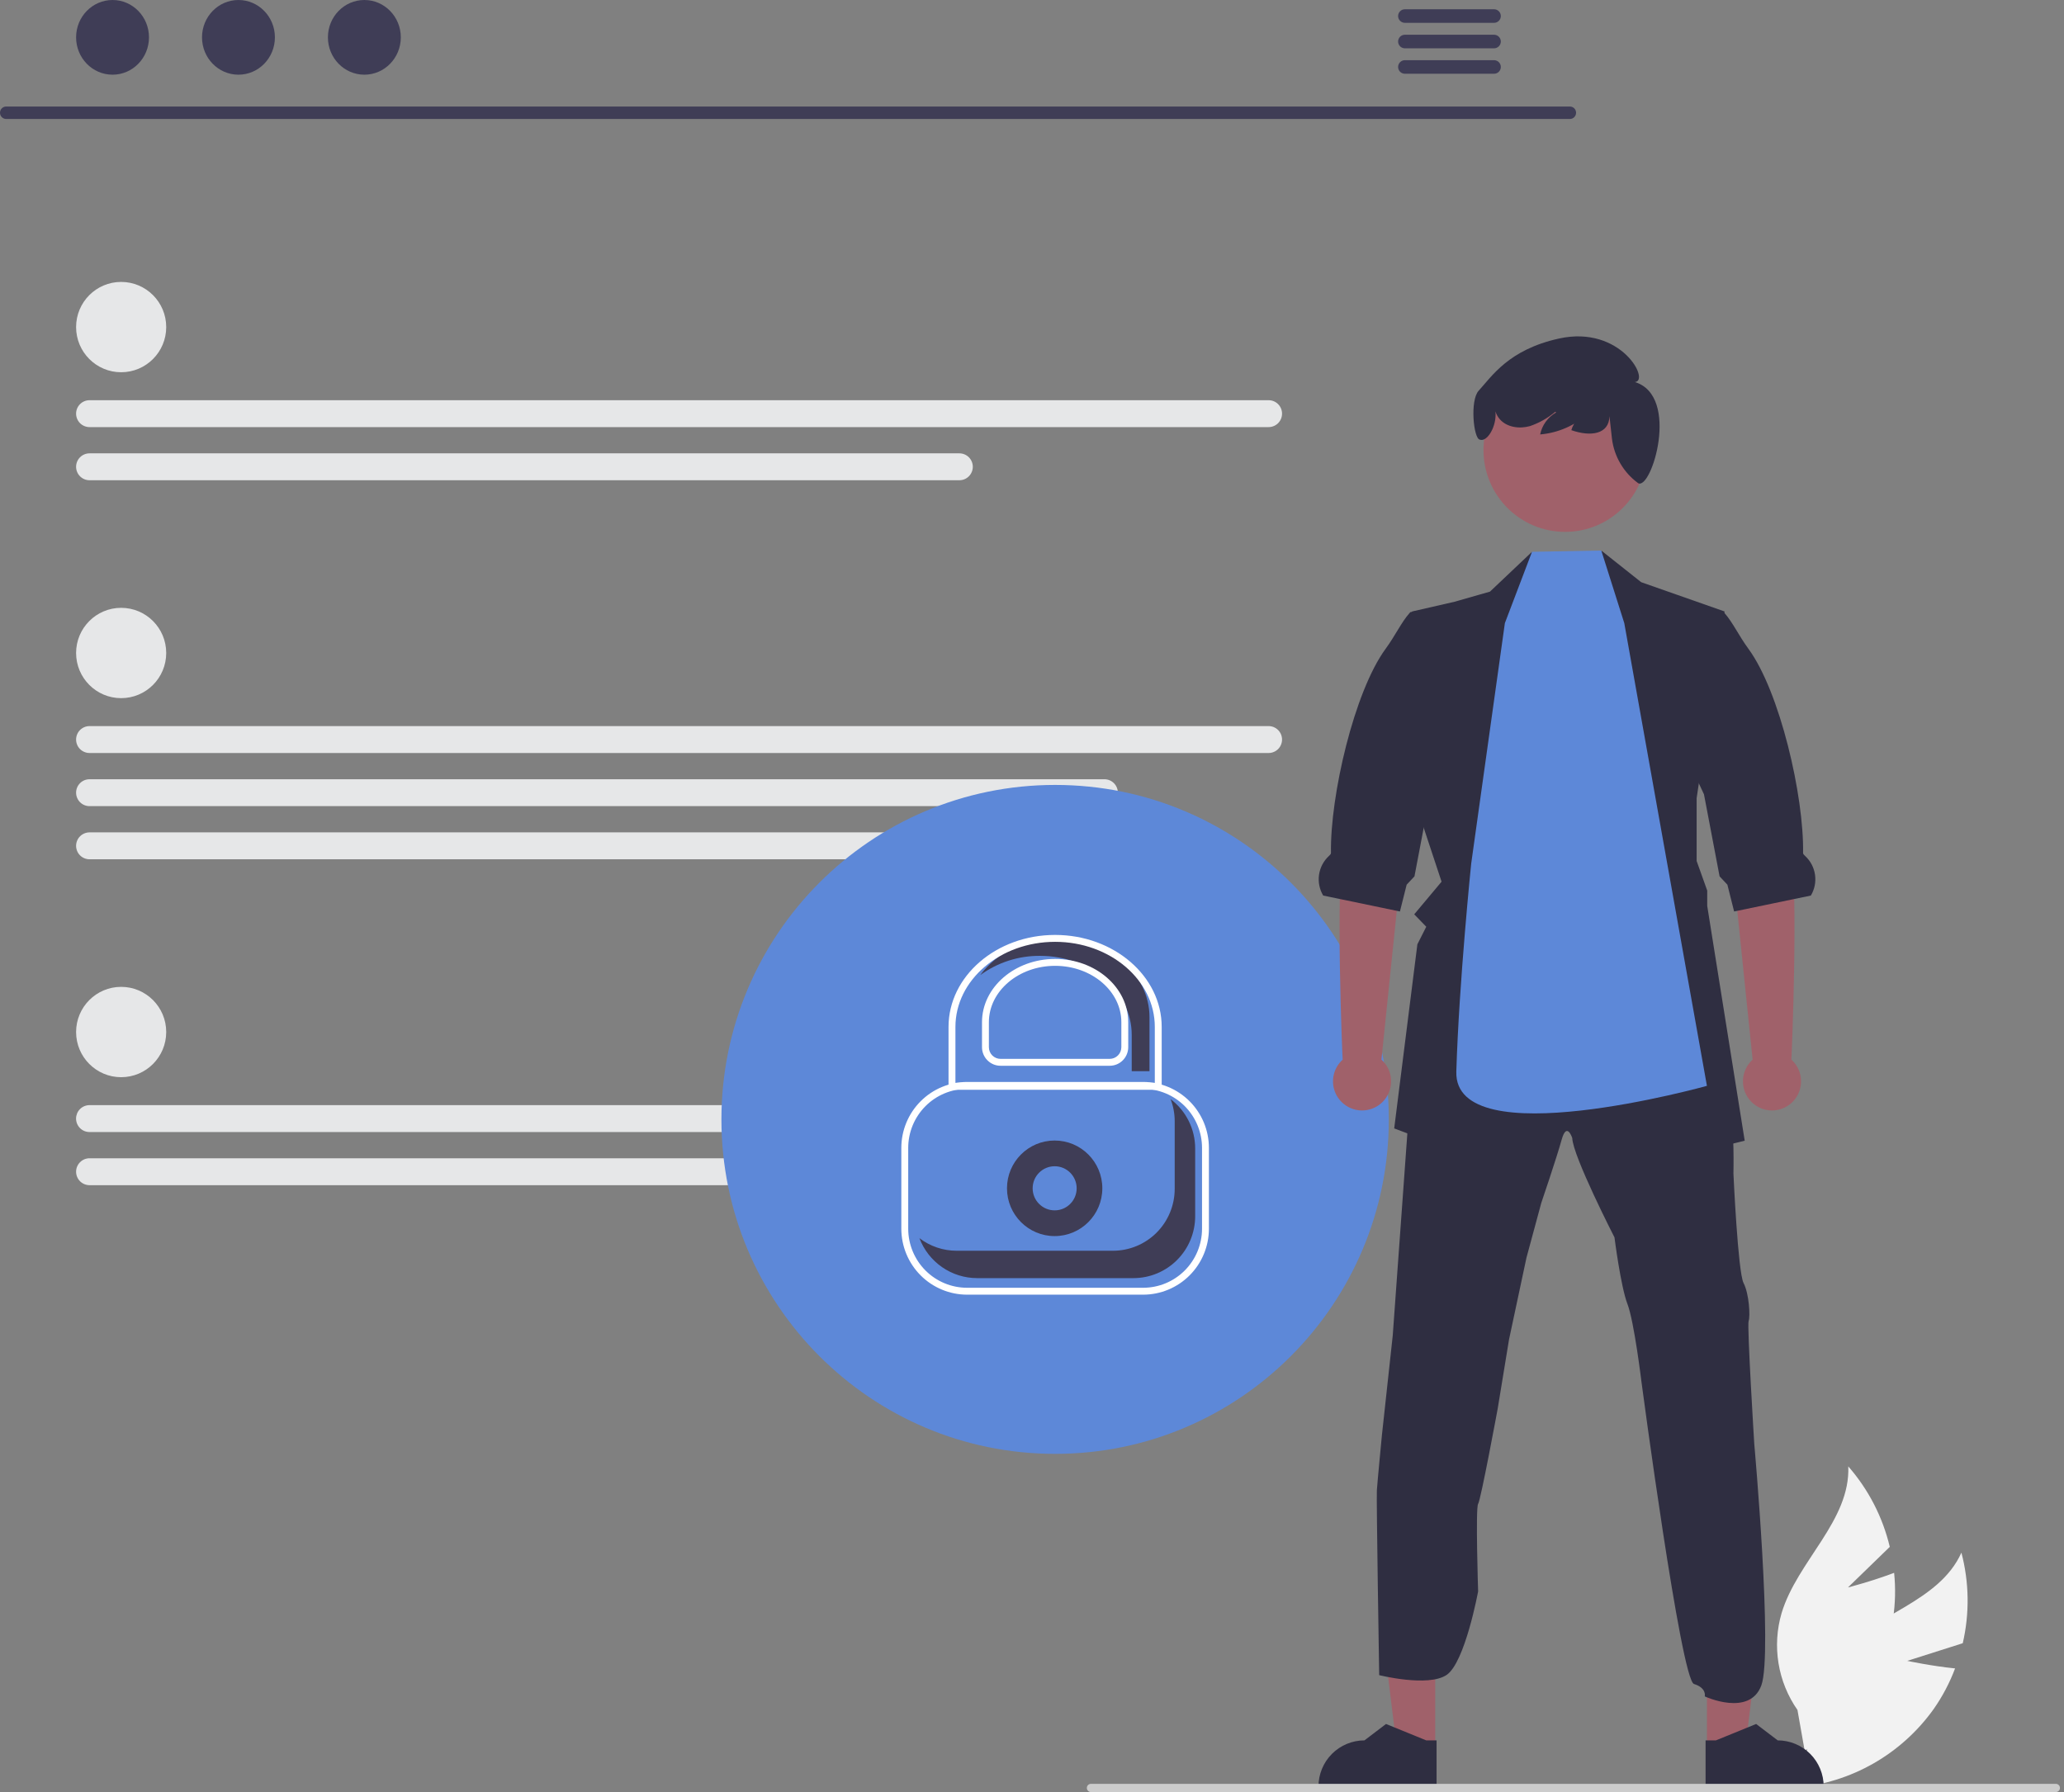 <svg xmlns="http://www.w3.org/2000/svg" width="152" height="132" viewBox="0 0 152 132" fill="none"><rect x="0" y="0" width="152" height="132" fill="#808080" stroke="none"/><g clip-path="url(#clip0_469_4219)"><path d="M140.457 122.337L144.544 121.038C145.053 118.839 145.019 116.549 144.445 114.366C142.803 118.026 137.987 118.922 135.243 121.843C134.394 122.761 133.761 123.858 133.393 125.054C133.025 126.25 132.929 127.513 133.114 128.751L132.254 131.675C134.262 131.503 136.209 130.896 137.961 129.898C139.713 128.899 141.228 127.531 142.401 125.888C143.051 124.96 143.581 123.954 143.979 122.894C142.237 122.719 140.457 122.337 140.457 122.337Z" fill="#F2F2F2"></path><path d="M136.09 116.93L139.17 113.94C138.647 111.744 137.598 109.71 136.114 108.013C136.272 112.022 132.36 114.978 131.203 118.819C130.851 120.02 130.774 121.285 130.976 122.52C131.178 123.755 131.655 124.929 132.371 125.954L132.902 128.955C134.623 127.903 136.096 126.49 137.219 124.813C138.343 123.136 139.09 121.234 139.41 119.239C139.578 118.119 139.605 116.981 139.49 115.853C137.853 116.476 136.09 116.93 136.09 116.93Z" fill="#F2F2F2"></path><path d="M115.62 8.764H0.448C0.328 8.761 0.214 8.712 0.13 8.626C0.046 8.54 -0 8.425 -0 8.305C-0 8.185 0.046 8.069 0.13 7.984C0.214 7.898 0.328 7.848 0.448 7.846H115.62C115.74 7.848 115.854 7.898 115.938 7.984C116.021 8.069 116.068 8.185 116.068 8.305C116.068 8.425 116.021 8.54 115.938 8.626C115.854 8.712 115.74 8.761 115.62 8.764Z" fill="#3F3D56"></path><path d="M8.288 5.502C9.771 5.502 10.972 4.27 10.972 2.751C10.972 1.232 9.771 0 8.288 0C6.806 0 5.604 1.232 5.604 2.751C5.604 4.27 6.806 5.502 8.288 5.502Z" fill="#3F3D56"></path><path d="M17.561 5.502C19.043 5.502 20.245 4.27 20.245 2.751C20.245 1.232 19.043 0 17.561 0C16.078 0 14.877 1.232 14.877 2.751C14.877 4.27 16.078 5.502 17.561 5.502Z" fill="#3F3D56"></path><path d="M26.833 5.502C28.316 5.502 29.517 4.27 29.517 2.751C29.517 1.232 28.316 0 26.833 0C25.351 0 24.149 1.232 24.149 2.751C24.149 4.27 25.351 5.502 26.833 5.502Z" fill="#3F3D56"></path><path d="M110.037 0.682H103.45C103.32 0.684 103.195 0.738 103.104 0.832C103.013 0.925 102.961 1.051 102.961 1.182C102.961 1.313 103.013 1.438 103.104 1.532C103.195 1.625 103.32 1.679 103.45 1.682H110.037C110.168 1.679 110.292 1.625 110.383 1.532C110.475 1.438 110.526 1.313 110.526 1.182C110.526 1.051 110.475 0.925 110.383 0.832C110.292 0.738 110.168 0.684 110.037 0.682Z" fill="#3F3D56"></path><path d="M110.037 2.559H103.45C103.32 2.561 103.195 2.615 103.104 2.708C103.013 2.802 102.961 2.928 102.961 3.059C102.961 3.189 103.013 3.315 103.104 3.409C103.195 3.502 103.32 3.556 103.45 3.559H110.037C110.168 3.556 110.292 3.502 110.383 3.409C110.475 3.315 110.526 3.189 110.526 3.059C110.526 2.928 110.475 2.802 110.383 2.708C110.292 2.615 110.168 2.561 110.037 2.559Z" fill="#3F3D56"></path><path d="M110.037 4.433H103.45C103.32 4.435 103.195 4.489 103.104 4.582C103.013 4.676 102.961 4.802 102.961 4.933C102.961 5.064 103.013 5.189 103.104 5.283C103.195 5.376 103.32 5.43 103.45 5.433H110.037C110.168 5.43 110.292 5.376 110.383 5.283C110.475 5.189 110.526 5.064 110.526 4.933C110.526 4.802 110.475 4.676 110.383 4.582C110.292 4.489 110.168 4.435 110.037 4.433Z" fill="#3F3D56"></path><path d="M8.922 27.419C10.755 27.419 12.241 25.93 12.241 24.092C12.241 22.255 10.755 20.766 8.922 20.766C7.09 20.766 5.604 22.255 5.604 24.092C5.604 25.93 7.09 27.419 8.922 27.419Z" fill="#E6E7E8"></path><path d="M93.426 31.46H6.592C6.33 31.46 6.079 31.355 5.893 31.17C5.708 30.984 5.604 30.732 5.604 30.469C5.604 30.206 5.708 29.954 5.893 29.769C6.079 29.583 6.33 29.479 6.592 29.479H93.426C93.688 29.479 93.939 29.583 94.125 29.769C94.31 29.954 94.414 30.206 94.414 30.469C94.414 30.732 94.31 30.984 94.125 31.17C93.939 31.355 93.688 31.46 93.426 31.46Z" fill="#E6E7E8"></path><path d="M70.652 35.374H6.592C6.33 35.374 6.079 35.27 5.893 35.084C5.708 34.898 5.604 34.646 5.604 34.383C5.604 34.12 5.708 33.868 5.893 33.683C6.079 33.497 6.33 33.393 6.592 33.393H70.652C70.915 33.393 71.166 33.497 71.351 33.683C71.537 33.868 71.641 34.12 71.641 34.383C71.641 34.646 71.537 34.898 71.351 35.084C71.166 35.27 70.915 35.374 70.652 35.374Z" fill="#E6E7E8"></path><path d="M8.922 79.345C10.755 79.345 12.241 77.856 12.241 76.018C12.241 74.181 10.755 72.691 8.922 72.691C7.09 72.691 5.604 74.181 5.604 76.018C5.604 77.856 7.09 79.345 8.922 79.345Z" fill="#E6E7E8"></path><path d="M93.426 83.385H6.592C6.462 83.385 6.333 83.359 6.213 83.31C6.093 83.26 5.984 83.187 5.892 83.095C5.8 83.003 5.727 82.894 5.677 82.773C5.628 82.653 5.602 82.524 5.602 82.394C5.602 82.264 5.628 82.135 5.677 82.014C5.727 81.894 5.8 81.785 5.892 81.693C5.984 81.601 6.093 81.528 6.213 81.478C6.333 81.429 6.462 81.403 6.592 81.403H93.426C93.701 81.419 93.961 81.537 94.154 81.734C94.347 81.931 94.459 82.194 94.469 82.47C94.461 82.599 94.427 82.725 94.37 82.841C94.313 82.957 94.234 83.06 94.137 83.145C94.04 83.23 93.927 83.295 93.805 83.336C93.683 83.377 93.554 83.394 93.426 83.385Z" fill="#E6E7E8"></path><path d="M70.652 87.299H6.592C6.33 87.299 6.079 87.194 5.893 87.009C5.708 86.823 5.604 86.571 5.604 86.308C5.604 86.045 5.708 85.793 5.893 85.608C6.079 85.422 6.33 85.317 6.592 85.317H70.652C70.915 85.317 71.166 85.422 71.351 85.608C71.537 85.793 71.641 86.045 71.641 86.308C71.641 86.571 71.537 86.823 71.351 87.009C71.166 87.194 70.915 87.299 70.652 87.299Z" fill="#E6E7E8"></path><path d="M8.922 51.425C10.755 51.425 12.241 49.935 12.241 48.098C12.241 46.261 10.755 44.772 8.922 44.772C7.09 44.772 5.604 46.261 5.604 48.098C5.604 49.935 7.09 51.425 8.922 51.425Z" fill="#E6E7E8"></path><path d="M93.426 55.465H6.592C6.33 55.465 6.079 55.36 5.893 55.175C5.708 54.989 5.604 54.737 5.604 54.474C5.604 54.211 5.708 53.959 5.893 53.774C6.079 53.588 6.33 53.483 6.592 53.483H93.426C93.688 53.483 93.939 53.588 94.125 53.774C94.31 53.959 94.414 54.211 94.414 54.474C94.414 54.737 94.31 54.989 94.125 55.175C93.939 55.36 93.688 55.465 93.426 55.465Z" fill="#E6E7E8"></path><path d="M81.334 59.379H6.592C6.33 59.379 6.079 59.275 5.893 59.089C5.708 58.903 5.604 58.651 5.604 58.388C5.604 58.125 5.708 57.873 5.893 57.688C6.079 57.502 6.33 57.398 6.592 57.398H81.334C81.596 57.398 81.847 57.502 82.033 57.688C82.218 57.873 82.322 58.125 82.322 58.388C82.322 58.651 82.218 58.903 82.033 59.089C81.847 59.275 81.596 59.379 81.334 59.379Z" fill="#E6E7E8"></path><path d="M76.261 63.294H6.592C6.33 63.294 6.079 63.19 5.893 63.004C5.708 62.818 5.604 62.566 5.604 62.303C5.604 62.04 5.708 61.788 5.893 61.603C6.079 61.417 6.33 61.312 6.592 61.312H76.261C76.523 61.312 76.774 61.417 76.96 61.603C77.145 61.788 77.249 62.04 77.249 62.303C77.249 62.566 77.145 62.818 76.96 63.004C76.774 63.19 76.523 63.294 76.261 63.294Z" fill="#E6E7E8"></path><path d="M77.703 107.09C91.275 107.09 102.277 96.06 102.277 82.454C102.277 68.847 91.275 57.817 77.703 57.817C64.13 57.817 53.128 68.847 53.128 82.454C53.128 96.06 64.13 107.09 77.703 107.09Z" fill="#5D88D8"></path><path d="M77.668 91.049C79.607 91.049 81.179 89.473 81.179 87.529C81.179 85.585 79.607 84.01 77.668 84.01C75.73 84.01 74.158 85.585 74.158 87.529C74.158 89.473 75.73 91.049 77.668 91.049Z" fill="#3F3D56"></path><path d="M77.669 89.154C78.564 89.154 79.289 88.427 79.289 87.53C79.289 86.632 78.564 85.905 77.669 85.905C76.774 85.905 76.048 86.632 76.048 87.53C76.048 88.427 76.774 89.154 77.669 89.154Z" fill="#5D88D8"></path><path d="M84.186 95.364H71.22C69.936 95.363 68.705 94.851 67.797 93.941C66.889 93.031 66.378 91.797 66.377 90.51V84.55C66.378 83.263 66.889 82.029 67.797 81.119C68.705 80.209 69.936 79.697 71.22 79.695H84.186C85.469 79.697 86.7 80.209 87.608 81.119C88.516 82.029 89.027 83.263 89.028 84.55V90.51C89.027 91.797 88.516 93.031 87.608 93.941C86.7 94.851 85.469 95.363 84.186 95.364ZM71.22 80.204C70.07 80.205 68.968 80.663 68.155 81.478C67.343 82.293 66.885 83.398 66.884 84.55V90.51C66.885 91.662 67.343 92.767 68.155 93.582C68.968 94.397 70.07 94.855 71.22 94.856H84.186C85.335 94.855 86.437 94.397 87.25 93.582C88.062 92.767 88.52 91.662 88.521 90.51V84.55C88.52 83.398 88.062 82.293 87.25 81.478C86.437 80.663 85.335 80.205 84.186 80.204L71.22 80.204Z" fill="white"></path><path d="M70.451 92.129H81.96C82.557 92.129 83.149 92.011 83.701 91.782C84.253 91.553 84.754 91.217 85.177 90.794C85.599 90.37 85.934 89.868 86.162 89.314C86.391 88.761 86.509 88.168 86.509 87.569V82.582C86.508 82.029 86.406 81.48 86.209 80.964C86.77 81.388 87.226 81.936 87.54 82.567C87.853 83.198 88.017 83.892 88.017 84.597V89.585C88.017 90.183 87.899 90.776 87.67 91.33C87.442 91.883 87.107 92.386 86.684 92.809C86.262 93.233 85.76 93.568 85.209 93.798C84.657 94.027 84.065 94.145 83.468 94.145H71.959C71.037 94.144 70.136 93.862 69.378 93.337C68.619 92.811 68.037 92.067 67.71 91.202C68.498 91.804 69.461 92.129 70.451 92.129Z" fill="#3F3D56"></path><path d="M105.695 128.741L102.867 128.74L101.521 117.805L105.695 117.805L105.695 128.741Z" fill="#A0616A"></path><path d="M105.794 131.698L97.098 131.698V131.588C97.098 130.688 97.454 129.825 98.089 129.188C98.724 128.552 99.585 128.195 100.483 128.194L102.071 126.986L105.035 128.195L105.794 128.195L105.794 131.698Z" fill="#2F2E41"></path><path d="M125.705 128.741L128.533 128.74L129.878 117.805L125.704 117.805L125.705 128.741Z" fill="#A0616A"></path><path d="M125.605 131.698L134.302 131.698V131.588C134.302 130.688 133.945 129.825 133.31 129.188C132.675 128.552 131.814 128.195 130.917 128.194L129.328 126.986L126.364 128.195L125.605 128.195L125.605 131.698Z" fill="#2F2E41"></path><path d="M101.397 109.769C101.439 109.145 101.771 105.694 101.771 105.694L102.566 98.376L103.968 78.976L104.06 77.707L111.403 76.293L116.423 73.881L122.388 75.793L127.033 77.539C127.033 77.539 127.041 78.287 127.077 79.19C127.125 80.372 127.208 81.821 127.407 82.198C127.739 82.864 127.656 86.438 127.656 86.438C127.656 86.438 127.986 93.711 128.402 94.508C128.817 95.306 128.901 96.966 128.775 97.299C128.65 97.632 129.191 106.366 129.191 106.366C129.191 106.366 130.579 121.821 129.708 124.152C128.837 126.482 125.546 124.956 125.546 124.956C125.546 124.956 125.705 124.334 124.751 124.041C123.796 123.748 120.889 101.832 120.889 101.832C120.889 101.832 120.348 97.339 119.851 96.051C119.354 94.763 118.896 91.145 118.896 91.145C118.896 91.145 115.826 85.156 115.786 83.825C115.786 83.825 115.385 82.579 115.005 83.95C114.625 85.322 113.505 88.607 113.505 88.607L112.414 92.642L111.129 98.671L110.298 103.746C110.298 103.746 109.053 110.482 108.854 110.774C108.655 111.065 108.854 117.219 108.854 117.219C108.854 117.219 107.892 122.46 106.531 123.375C105.171 124.29 101.568 123.389 101.568 123.389C101.568 123.389 101.355 110.393 101.397 109.769Z" fill="#2F2E41"></path><path d="M104.53 60.014L106.162 64.944L104.148 67.348L105.035 68.263L104.38 69.557L102.674 83.117L112.028 86.673L115.178 82.714L117.662 86.673L128.486 84.022L125.726 66.73V65.6L124.946 63.417V58.796L127.004 45.04L120.862 42.883L117.925 40.553L116.974 43.83L112.927 43.108L112.822 40.646L109.726 43.579L107.119 44.324L103.997 45.04L103.599 46.037L104.394 45.838L104.265 58.806L104.53 60.014Z" fill="#2F2E41"></path><path d="M101.734 78.052L103.305 62.808L103.72 56.533L99.322 55.736C99.322 55.736 99.497 60.223 98.921 62.754C98.352 65.252 98.845 77.718 98.88 78.051C98.557 78.341 98.33 78.722 98.228 79.144C98.125 79.566 98.153 80.009 98.308 80.415C98.462 80.82 98.736 81.169 99.093 81.416C99.449 81.662 99.872 81.794 100.305 81.795C100.739 81.795 101.162 81.663 101.519 81.417C101.876 81.171 102.15 80.822 102.304 80.416C102.459 80.011 102.488 79.568 102.386 79.145C102.284 78.723 102.057 78.342 101.734 78.052Z" fill="#A0616A"></path><path d="M97.445 65.966L98.668 66.219L102.863 67.091L103.096 67.138L103.591 65.165L104.166 64.551L105.26 58.805L105.317 58.506L106.97 54.966L108.113 44.324L103.861 45.09C103.84 45.112 103.82 45.136 103.8 45.16C103.189 45.853 102.754 46.818 102.042 47.789C99.725 50.949 97.948 58.626 98.017 62.832C98.019 62.9 97.95 62.974 97.866 63.05C97.472 63.413 97.215 63.901 97.138 64.433C97.061 64.964 97.169 65.506 97.445 65.966Z" fill="#2F2E41"></path><path d="M129.069 78.052L127.498 62.808L127.083 56.533L131.48 55.736C131.48 55.736 131.306 60.223 131.882 62.754C132.45 65.252 131.957 77.718 131.922 78.051C132.245 78.341 132.473 78.722 132.575 79.144C132.677 79.566 132.649 80.009 132.495 80.415C132.341 80.82 132.067 81.169 131.71 81.416C131.353 81.662 130.93 81.794 130.497 81.795C130.064 81.795 129.641 81.663 129.284 81.417C128.927 81.171 128.653 80.822 128.498 80.416C128.343 80.011 128.315 79.568 128.417 79.145C128.519 78.723 128.746 78.342 129.069 78.052Z" fill="#A0616A"></path><path d="M133.358 65.966L132.135 66.219L127.939 67.091L127.706 67.138L127.211 65.165L126.636 64.551L125.543 58.805L125.485 58.506L123.833 54.966L124.21 44.324L126.941 45.09C126.963 45.112 126.982 45.136 127.002 45.16C127.613 45.853 128.048 46.818 128.76 47.789C131.077 50.949 132.855 58.626 132.785 62.832C132.783 62.9 132.853 62.974 132.936 63.05C133.33 63.413 133.588 63.901 133.664 64.433C133.741 64.964 133.633 65.506 133.358 65.966Z" fill="#2F2E41"></path><path d="M110.824 45.899L112.822 40.646L117.925 40.553L119.618 45.899L125.704 79.982C125.704 79.982 107.059 85.188 107.248 78.931C107.447 72.352 108.344 63.613 108.344 63.613L110.824 45.899Z" fill="#5D88D8"></path><path d="M115.259 39.177C118.579 39.177 121.27 36.479 121.27 33.151C121.27 29.823 118.579 27.125 115.259 27.125C111.94 27.125 109.249 29.823 109.249 33.151C109.249 36.479 111.94 39.177 115.259 39.177Z" fill="#A0616A"></path><path d="M108.894 28.78C109.873 27.712 111.097 25.758 114.804 24.937C119.385 23.923 121.55 28.072 120.395 28.14C123.773 29.165 121.603 36.174 120.634 35.586C120.626 35.58 120.618 35.574 120.61 35.567C120.089 35.183 119.652 34.696 119.326 34.136C118.999 33.576 118.789 32.956 118.71 32.312L118.526 30.654C118.5 32.003 117.124 32.182 115.718 31.685C115.801 31.389 115.96 31.12 116.179 30.904C116.397 30.689 116.668 30.534 116.964 30.455C115.984 31.346 114.74 31.888 113.422 32C113.491 31.662 113.631 31.343 113.834 31.064C114.036 30.785 114.295 30.553 114.595 30.383L114.539 30.328C113.99 30.792 113.36 31.15 112.681 31.383C111.906 31.605 110.978 31.485 110.447 30.877C110.304 30.709 110.196 30.514 110.129 30.304C110.244 31.373 109.529 32.593 108.974 32.383C108.512 32.293 108.242 29.491 108.894 28.78Z" fill="#2F2E41"></path><path d="M151.701 131.698C151.701 131.738 151.694 131.777 151.679 131.814C151.664 131.851 151.641 131.884 151.613 131.912C151.585 131.94 151.552 131.962 151.515 131.978C151.479 131.993 151.439 132.001 151.4 132H80.341C80.261 132 80.184 131.969 80.127 131.912C80.071 131.855 80.039 131.778 80.039 131.698C80.039 131.618 80.071 131.541 80.127 131.484C80.184 131.427 80.261 131.396 80.341 131.396H151.4C151.439 131.395 151.479 131.403 151.515 131.418C151.552 131.433 151.585 131.456 151.613 131.484C151.641 131.512 151.664 131.545 151.679 131.582C151.694 131.619 151.701 131.658 151.701 131.698Z" fill="#CCCCCC"></path><path d="M77.902 69.096C75.498 69.096 73.386 70.187 72.189 71.824C73.468 70.891 75.012 70.394 76.594 70.407C80.316 70.407 83.344 73.021 83.344 76.234V78.904H84.652V74.922C84.652 71.71 81.624 69.096 77.902 69.096Z" fill="#3F3D56"></path><path d="M85.551 80.271H69.853V75.641C69.853 71.905 73.374 68.866 77.702 68.866C82.03 68.866 85.551 71.905 85.551 75.641V80.271ZM70.361 79.763H85.044V75.641C85.044 72.186 81.751 69.374 77.702 69.374C73.654 69.374 70.361 72.186 70.361 75.641V79.763Z" fill="white"></path><path d="M81.722 78.503H73.682C73.32 78.503 72.974 78.359 72.718 78.102C72.462 77.846 72.318 77.498 72.318 77.136V75.293C72.318 72.724 74.733 70.634 77.702 70.634C80.671 70.634 83.087 72.724 83.087 75.293V77.136C83.086 77.498 82.942 77.846 82.687 78.102C82.431 78.359 82.084 78.503 81.722 78.503ZM77.702 71.142C75.013 71.142 72.825 73.004 72.825 75.293V77.136C72.825 77.364 72.915 77.582 73.076 77.743C73.237 77.904 73.455 77.995 73.682 77.995H81.722C81.95 77.995 82.168 77.904 82.328 77.743C82.489 77.582 82.579 77.364 82.58 77.136V75.293C82.58 73.004 80.392 71.142 77.702 71.142Z" fill="white"></path></g><defs><clipPath id="clip0_469_4219"><rect width="151.701" height="132" fill="white"></rect></clipPath></defs></svg>